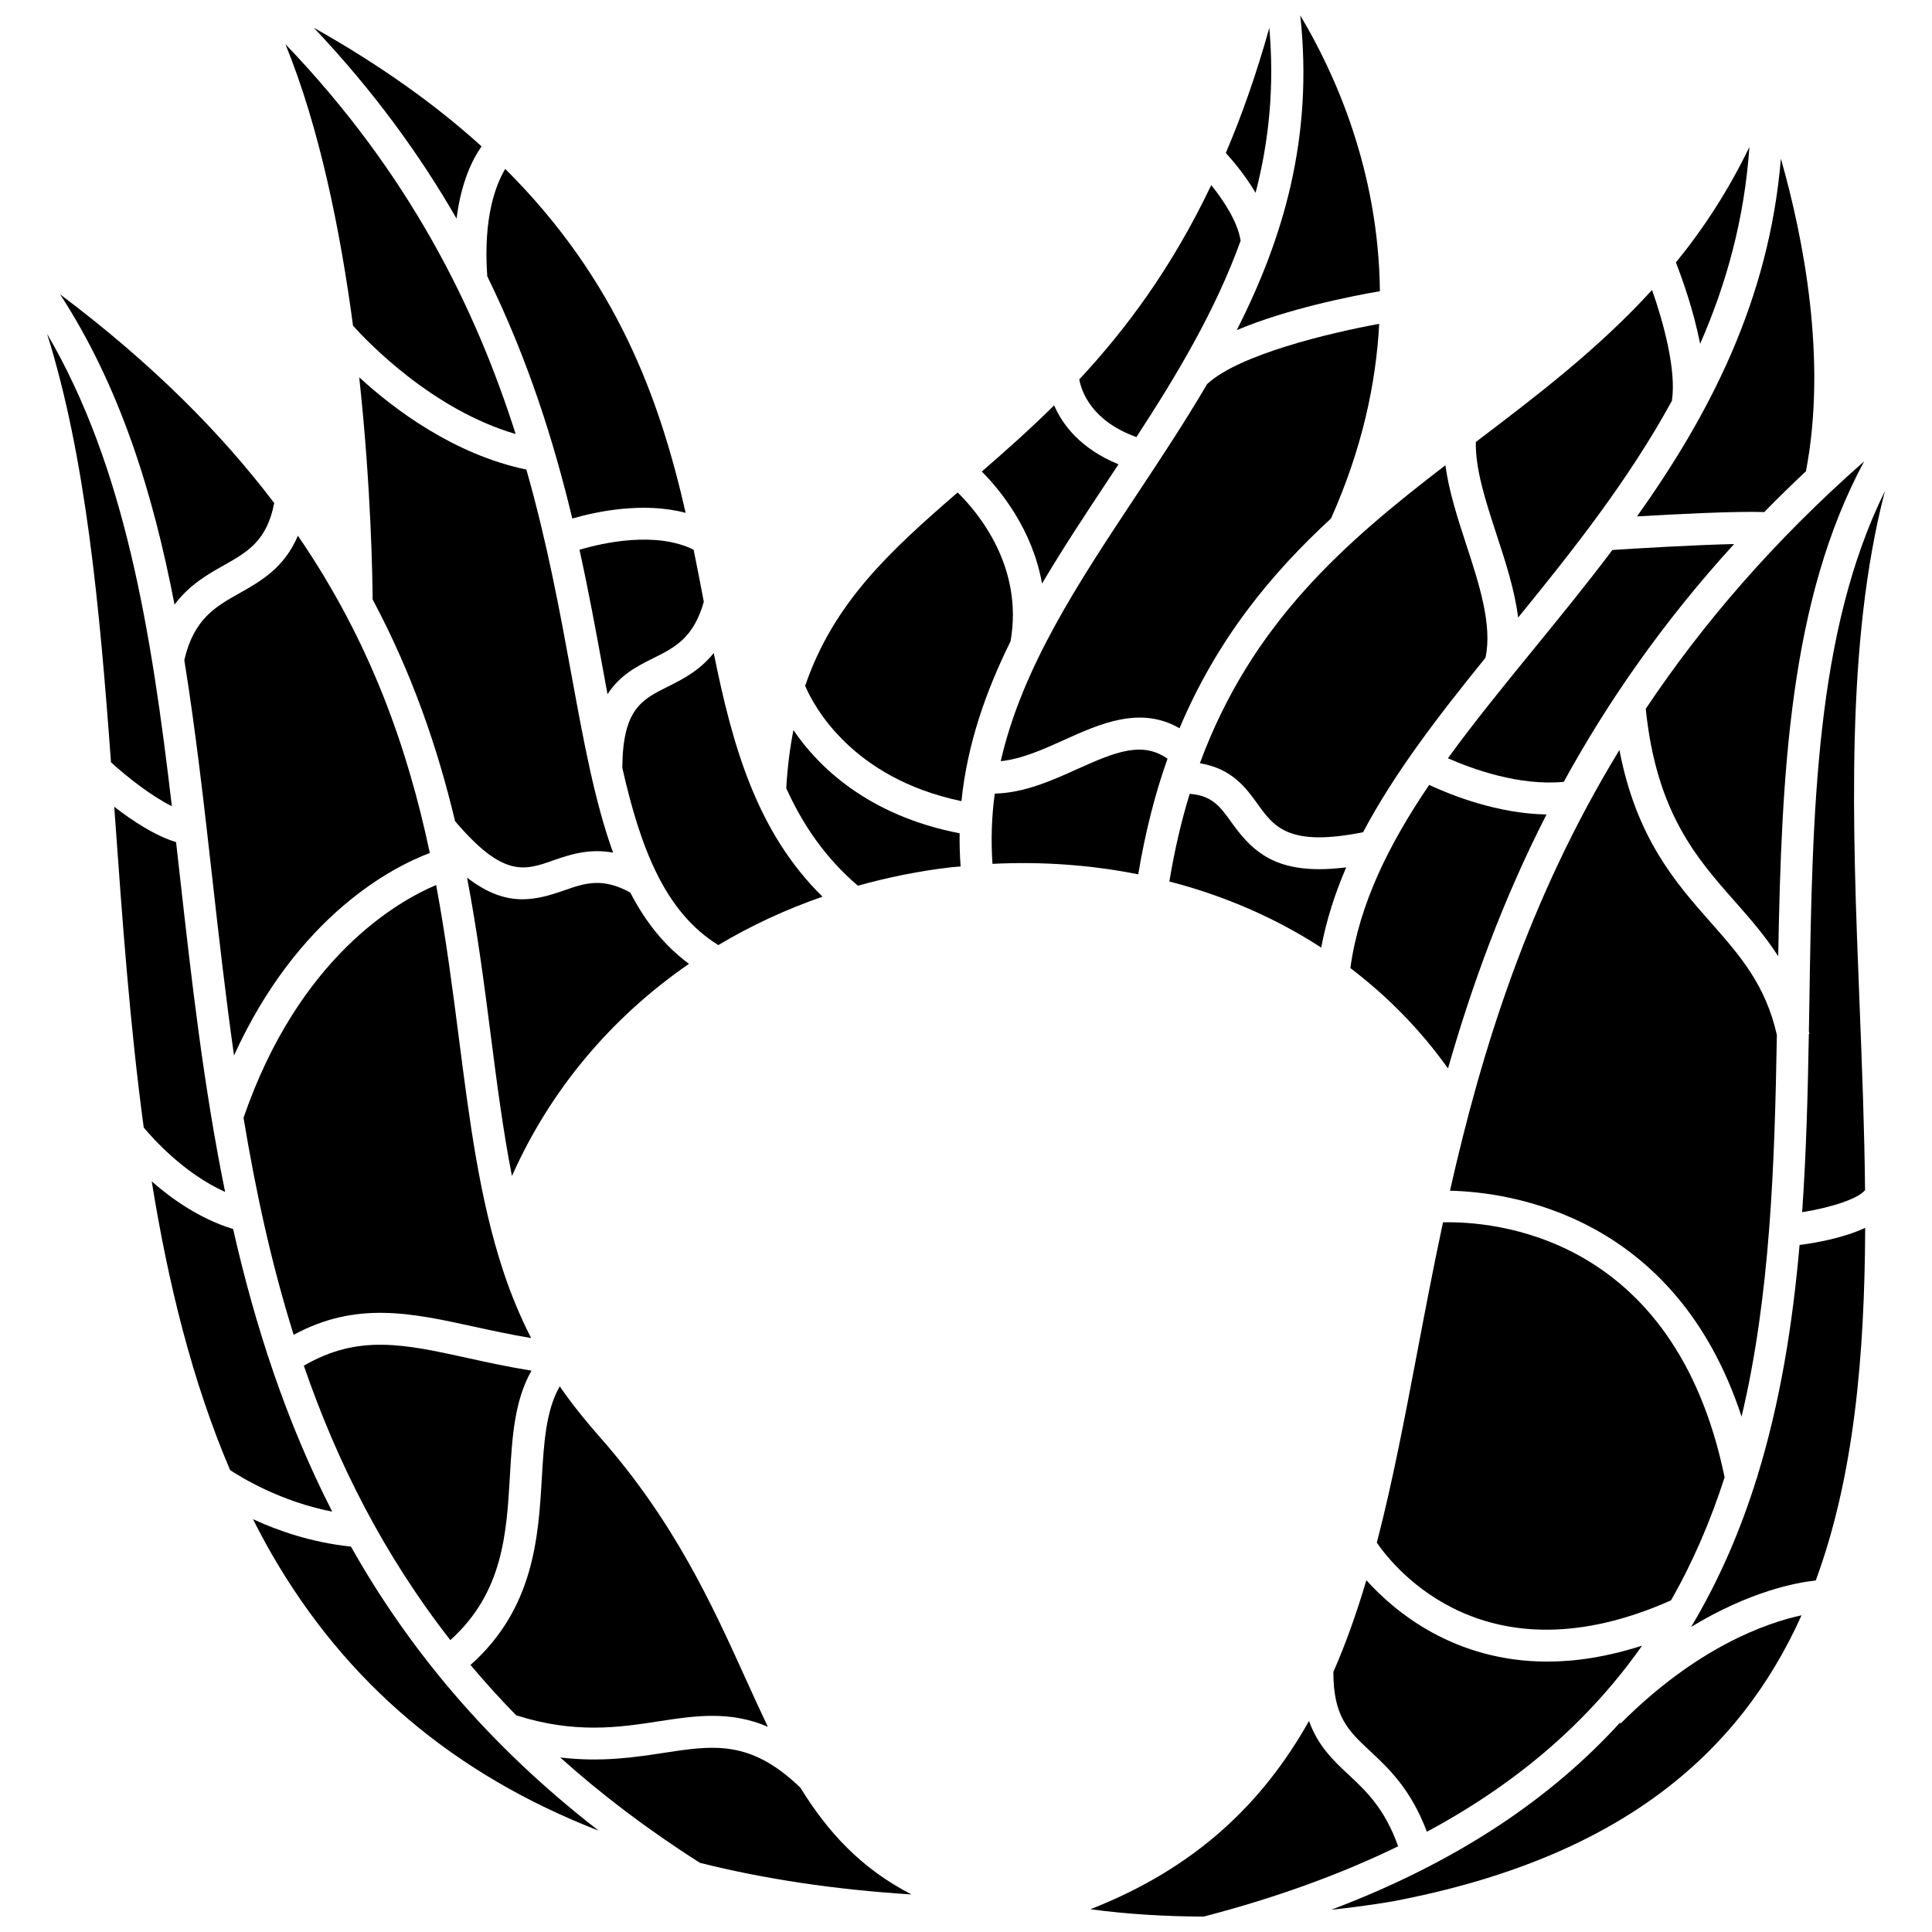 <?xml version="1.0" encoding="UTF-8"?>
<!-- Uploaded to: SVG Repo, www.svgrepo.com, Generator: SVG Repo Mixer Tools -->
<svg width="800px" height="800px" version="1.1" viewBox="144 144 512 512" xmlns="http://www.w3.org/2000/svg">
 <defs>
  <clipPath id="b">
   <path d="m471 148.09h39v83.906h-39z"/>
  </clipPath>
  <clipPath id="a">
   <path d="m432 600h83v51.902h-83z"/>
  </clipPath>
 </defs>
 <path d="m371.34 378.72c7.973-2.215 16.223-3.91 24.754-4.891 0.828-0.098 1.652-0.121 2.477-0.207-0.211-2.973-0.305-5.902-0.258-8.785-24.535-4.766-37.641-17.898-44.043-27.352-0.938 4.758-1.59 9.863-1.902 15.41 4.422 9.785 10.395 18.484 18.973 25.824z"/>
 <path d="m500.76 373.86c-2.602 0.324-4.969 0.484-7.113 0.484-13.066 0-18.441-5.637-23.293-12.41-2.984-4.168-5.117-7.109-11.074-7.559-2.195 7.152-4.008 14.867-5.387 23.227 14.559 3.769 28.129 9.652 40.242 17.516 1.367-7.305 3.652-14.363 6.625-21.258z"/>
 <g clip-path="url(#b)">
  <path d="m471.75 231.49c13.336-5.637 30.285-8.996 37.938-10.32-0.336-32.172-12.02-57.906-21.105-73.078 3.523 32.344-4.488 59.094-16.832 83.398z"/>
 </g>
 <path d="m496.73 281.4c8.18-18.289 11.922-35.629 12.773-51.582-13.312 2.441-37.273 8.172-45.609 15.977-6.008 10.227-12.555 20.113-19.055 29.918-15.328 23.125-30.008 45.348-35.637 70.012 5.57-0.59 11.238-3.113 16.754-5.613 9.562-4.32 20.23-9.133 30.629-3.117 9.938-23.57 24.227-40.922 40.145-55.594z"/>
 <path d="m437.78 271.03c0.879-1.324 1.758-2.652 2.637-3.981-10.066-4.121-14.84-10.477-17.062-15.629-6.496 6.434-12.957 12.156-19.164 17.539 4.992 5.035 13.43 15.41 15.961 29.695 5.449-9.215 11.48-18.352 17.629-27.625z"/>
 <path d="m480.38 151.38c-3.418 12.242-7.293 23.242-11.527 33.152 2.031 2.231 5.211 6.043 7.887 10.57 3.508-13.492 5.035-27.934 3.641-43.723z"/>
 <path d="m461.98 346.27c8.414 1.371 12.18 6.453 15.254 10.742 4.414 6.16 8.293 11.469 27.996 7.539 8.344-15.789 19.988-30.875 32.434-46.234 1.871-8.598-1.652-19.48-5.106-30.031-2.285-6.988-4.59-14.129-5.512-20.992-26.703 20.496-51.355 41.797-65.066 78.977z"/>
 <path d="m398.79 356.31c1.539-15.02 6.375-28.914 13.016-42.363 3.473-19.688-8.535-34.055-14.023-39.441-17.902 15.496-32.879 29.211-40.406 51.238 2.148 5.098 12.195 24.457 41.414 30.566z"/>
 <path d="m445.16 259.83c10.703-16.438 20.879-33.383 27.621-52.031-0.789-5.016-4.492-10.664-7.789-14.746-10.445 21.93-22.625 38.238-34.977 51.496 0.609 3.258 3.312 11.035 15.145 15.281z"/>
 <path d="m429.44 347.83c-6.606 2.988-13.965 6.289-21.816 6.488-0.82 6.027-1.047 12.223-0.605 18.613 13.332-0.672 26.27 0.324 38.621 2.773 1.883-11.207 4.477-21.422 7.769-30.641-6.629-4.59-13.359-2.031-23.969 2.766z"/>
 <path d="m546.32 307.66c14.312-17.566 29.172-36.27 40.754-57.441 1.23-8.184-2.289-20.922-5.262-29.375-14.246 15.621-30.48 27.977-46.461 40.102-0.082 0.062-0.16 0.121-0.246 0.188-0.129 7.227 2.586 15.633 5.496 24.512 2.398 7.316 4.824 14.785 5.719 22.016z"/>
 <path d="m501.86 400.55c9.875 7.508 18.609 16.406 25.879 26.605 6.293-22.012 14.52-44.621 26.098-67.312-12.969-0.207-25.277-5.117-31.094-7.828-10.617 15.648-18.547 31.527-20.883 48.535z"/>
 <path d="m506.1 562.78c-2.516 8.473-5.363 16.609-8.746 24.305 0.016 11.855 3.91 15.535 9.785 21.016 4.867 4.531 10.777 10.086 15 21.332 25.43-13.652 43.742-30.418 57.035-49.324-9.191 2.961-17.562 4.231-25.082 4.231-24.605 0-40.375-13.102-47.992-21.559z"/>
 <path d="m580.14 331.84c2.824 27.445 13.363 39.438 23.582 51.012 3.984 4.519 8.031 9.117 11.52 14.559 0.875-48.496 3.008-94.441 22.777-131.15-24.227 21.32-43.031 43.355-57.879 65.582z"/>
 <path d="m623.51 409.06c-0.043 2.754-0.09 5.512-0.137 8.281 0.043 0.211 0.109 0.395 0.152 0.609l-0.164 0.035c-0.27 15.602-0.676 31.457-1.773 47.258 7.41-1.18 14.793-3.481 16.672-5.859-0.16-16.254-0.812-32.902-1.473-49.703-1.852-46.938-3.75-95.109 6.731-135.53-18.453 37.402-19.215 85.07-20.008 134.91z"/>
 <path d="m601.04 535.5c-13.34-64.723-61.887-67.879-74.629-67.57-2.551 11.91-4.754 23.523-6.887 34.734-3.32 17.469-6.535 34.34-10.652 50.168 4.836 7.019 29.113 37.023 77.965 15.273 5.918-10.371 10.559-21.281 14.203-32.605z"/>
 <path d="m607.61 182.94c-5.59 11.594-12.184 21.664-19.48 30.617 1.578 4.027 4.676 12.574 6.414 21.559 6.949-15.824 11.75-33.062 13.066-52.176z"/>
 <path d="m611.54 279.7c3.535-3.625 7.25-7.234 11.062-10.824 5.644-29.605-0.645-61.734-6.648-82.828-3.137 37.723-19.121 68.086-38.129 94.805 10.125-0.594 26.094-1.414 33.715-1.152z"/>
 <path d="m614.89 418.27c-3.008-13.281-9.73-20.992-17.523-29.809-9.336-10.578-19.742-22.398-24.203-45.703-24.145 39.586-36.477 79.496-44.906 116.79 15.77 0.355 59.75 6.367 77.277 59.867 7.609-32.023 8.758-66.66 9.355-101.14z"/>
 <path d="m558.41 351.2c11.594-21.141 26.234-42.289 45.141-63.023-11.012 0.246-26.836 1.223-32.246 1.574-6.91 9.168-14.059 17.938-21.016 26.461-7.906 9.691-15.648 19.199-22.578 28.738 6.402 2.832 18.883 7.371 30.699 6.25z"/>
 <path d="m271.62 182.79c-11.918-10.82-26.531-21.348-44.465-31.441 15.84 16.73 28.148 33.727 37.836 50.582 1.234-9.719 4.234-15.758 6.629-19.141z"/>
 <path d="m356.13 617.78c-13.23-12.777-22.969-11.289-36.387-9.23-7.602 1.176-16.531 2.484-27.277 1.203 10.879 9.758 23.137 19.09 37.031 27.922 17.102 4.297 35.773 7.094 56.07 8.375-13.469-6.926-22.273-16.648-29.438-28.27z"/>
 <path d="m237 553.86c-10.324-1.055-19.324-4.191-25.957-7.262 1.605 3.164 3.262 6.293 5.027 9.355 19.652 34.047 48.328 58.324 86.582 73.191-29.371-22.711-50.395-48.223-65.652-75.285z"/>
 <path d="m205.78 469.71c-8.719-2.676-16.16-7.871-21.57-12.633 4.348 26.973 10.695 52.895 20.77 76.508 3.016 2 13.398 8.352 27.059 11.012-12.348-24.176-20.477-49.426-26.258-74.887z"/>
 <path d="m203.3 293.82c6.375-3.578 11.434-6.535 13.371-16.496-13.977-18.469-32.336-36.973-56.738-55.316 15.707 24.176 24.523 52.113 30.32 82.219 3.906-5.238 8.789-8.016 13.047-10.406z"/>
 <path d="m320.95 325.98c-6.91 3.438-11.922 5.957-12.031 21.508 4.883 21.57 11.391 38.266 25.441 46.973 8.602-5.141 17.84-9.441 27.617-12.832-17.465-17.145-23.863-39.973-28.828-64.574-3.75 4.691-8.266 6.969-12.199 8.926z"/>
 <path d="m156.48 232.47c10.242 32.641 13.895 72.016 16.934 113.54 4.227 3.875 10.68 8.945 16.133 11.648-5.43-46.234-12.367-89.848-33.066-125.18z"/>
 <path d="m609.67 535.37c0.012 0.066 0.031 0.133 0.047 0.203l-0.113 0.02c-4.273 13.75-9.93 27.012-17.426 39.539 15.527-9.414 27.824-11.742 33.016-12.289 10.121-27.461 12.965-59.418 13.098-93.453-5.672 2.648-12.777 3.941-17.387 4.539-1.828 20.961-5.125 41.691-11.234 61.441z"/>
 <path d="m573.29 600.55c-18.051 19.789-42.684 36.777-76.484 49.551 9.891-1.059 16.133-2.203 16.312-2.231 59.898-11.371 91.738-38.91 108.31-75.801-9.359 2.027-27.727 8.43-47.945 28.672z"/>
 <g clip-path="url(#a)">
  <path d="m501.37 614.3c-4.027-3.75-8.109-7.637-10.469-14.227-12.148 21.602-29.887 38.938-57.938 49.891 10.184 1.379 20.434 1.918 30.035 1.949 19.648-5.117 36.664-11.395 51.523-18.625-3.535-9.949-8.406-14.574-13.152-18.988z"/>
 </g>
 <path d="m203.66 459.88c-5.711-27.996-8.883-56.094-11.922-83.148-0.359-3.203-0.719-6.387-1.078-9.566-5.598-1.684-11.68-5.715-16.383-9.371 0.062 0.898 0.129 1.785 0.191 2.688 1.957 27.469 3.969 55.297 7.621 82.312 2.312 2.797 10.566 12.113 21.57 17.086z"/>
 <path d="m265.62 419.18c-1.699-13.223-3.461-26.809-6.039-40.645-10.184 4.301-36.379 19.133-51.043 61.684 3.223 19.449 7.387 38.711 13.289 57.52 16.566-8.969 31.125-5.816 47.746-2.172 4.844 1.062 9.836 2.133 15.184 3.035-2.66-5.219-5.172-11.023-7.394-17.77-6.254-18.961-8.918-39.695-11.742-61.652z"/>
 <path d="m290.6 372.02c4.356-1.523 9.477-3.234 15.875-2.066-4.832-13.363-7.793-29.395-11.055-47.242-3.008-16.434-6.379-34.812-11.926-54.27-19.121-3.992-34.969-15.891-44.293-24.453 3.223 29.844 3.523 54.172 3.547 58.859 10.645 19.988 17.309 39.715 21.848 58.766 12.77 15.016 18.348 13.09 26.004 10.406z"/>
 <path d="m268.69 585.23c3.797 4.519 7.82 8.969 12.102 13.344 15.562 4.965 27.301 3.207 37.668 1.609 9.637-1.488 18.91-2.894 29.027 1.422-1.965-4.102-3.891-8.348-5.875-12.715-8.848-19.508-18.875-41.625-38.594-63.988-3.578-4.059-7.191-8.449-10.684-13.508-3.641 6.383-4.191 14.82-4.746 24.336-0.906 15.473-2.027 34.512-18.898 49.5z"/>
 <path d="m224.52 505.93c8.758 25.422 21.016 49.891 38.824 72.715 13.973-12.582 14.898-28.234 15.781-43.41 0.598-10.215 1.16-19.984 5.723-27.996-6.231-1-11.91-2.25-17.09-3.387-16.602-3.648-28.855-6.32-43.238 2.078z"/>
 <path d="m326.59 399.43c-6.629-4.898-11.625-11.273-15.551-18.891-7.387-4.059-11.953-2.535-17.633-0.543-3.707 1.305-7.258 2.32-10.973 2.32-4.469 0-9.176-1.504-14.652-5.734 2.734 14.367 4.539 28.277 6.242 41.52 1.672 13.031 3.305 25.613 5.648 37.562 10.145-22.84 26.363-42.07 46.918-56.234z"/>
 <path d="m192.84 318.91c2.969 18.422 5.141 37.484 7.316 56.879 1.785 15.934 3.598 31.953 5.856 47.914 17.051-37.352 42.277-50.031 51.895-53.656-5.805-27.363-15.473-55.637-34.961-84.078-3.609 8.527-9.832 12.055-15.484 15.234-6.477 3.641-12.07 6.844-14.621 17.707z"/>
 <path d="m295.66 281.41c6.527-1.879 18.891-4.465 30.047-1.5-6.894-30.191-18.145-61.605-47.812-91.141-2.457 4.07-5.883 12.746-4.769 28.43 10.895 22.238 17.68 43.969 22.535 64.211z"/>
 <path d="m280.65 259.02c-10.531-33.129-28.004-68.902-61.008-103.31 9.055 22.164 14.562 49.48 17.914 74.602 3.848 4.297 20.977 22.25 43.094 28.707z"/>
 <path d="m297.57 289.68c2.438 11.07 4.371 21.629 6.18 31.504 0.418 2.297 0.836 4.555 1.25 6.789 3.289-5.129 7.894-7.441 12.188-9.578 5.688-2.828 10.613-5.348 13.332-14.91-0.867-4.555-1.75-9.16-2.703-13.805-9.961-4.945-23.871-1.875-30.246 0z"/>
</svg>